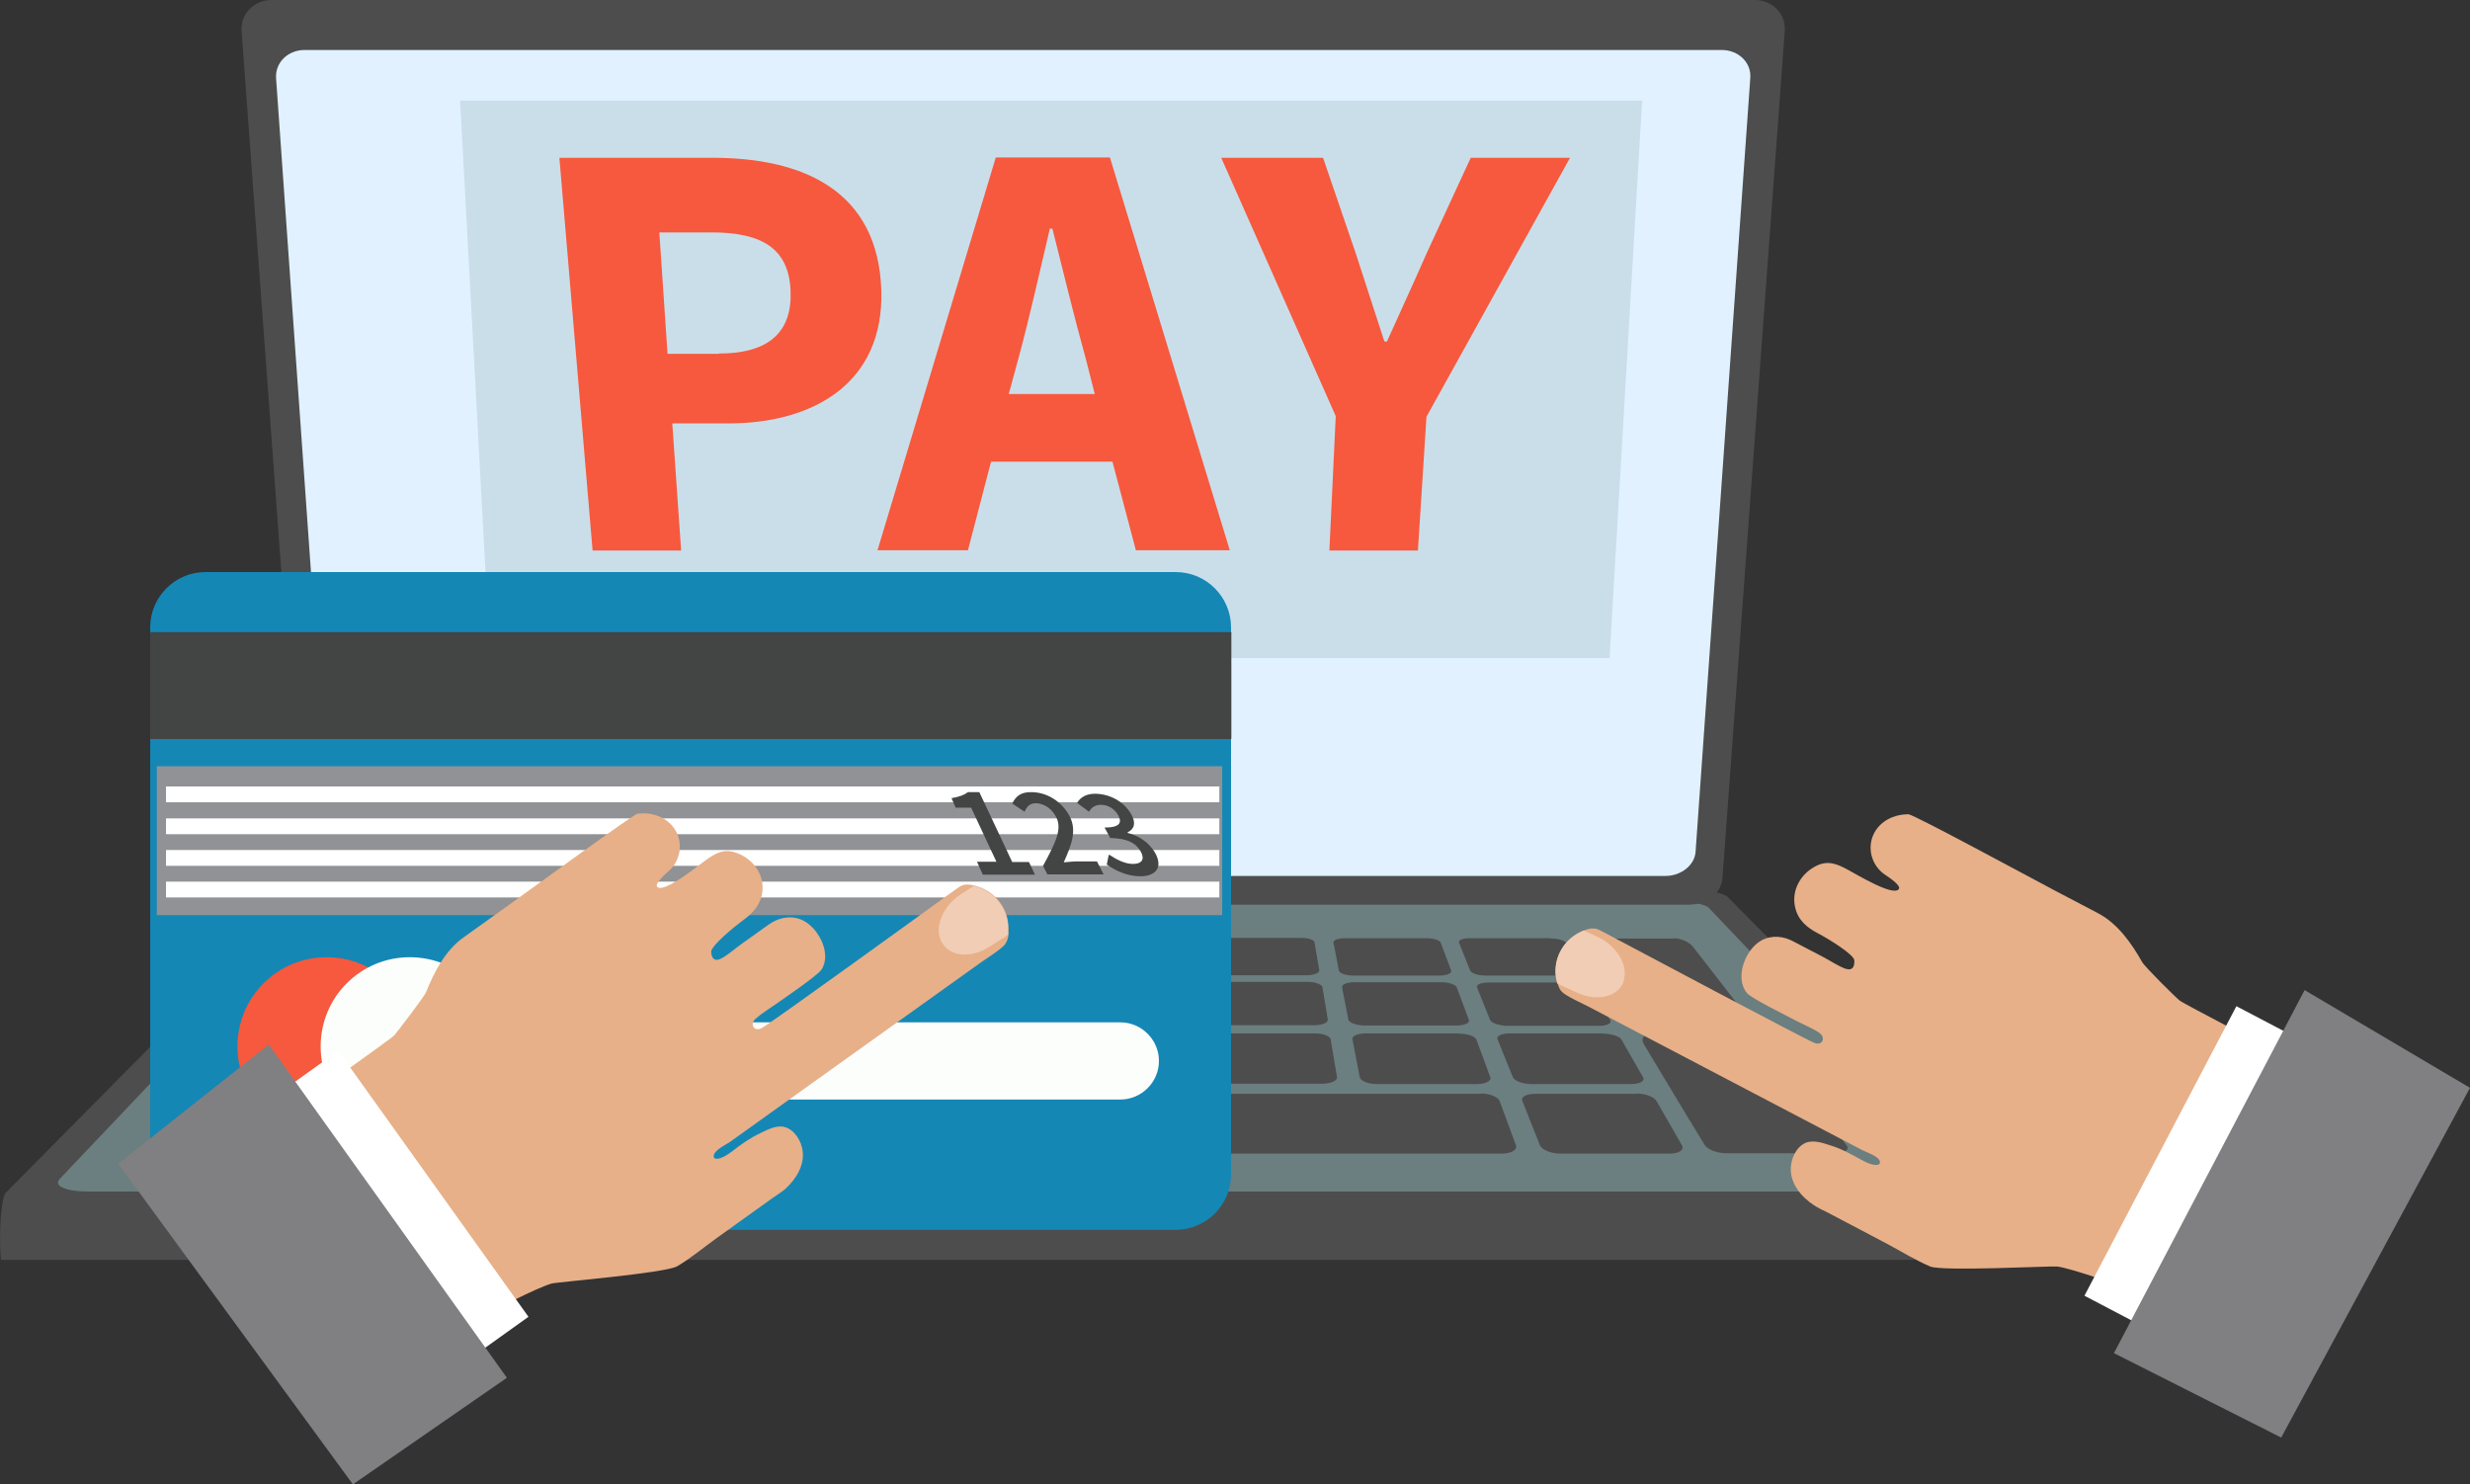 <svg xmlns="http://www.w3.org/2000/svg" id="Layer_2" viewBox="0 0 78.11 46.94"><rect x="0" y="0" width="78.11" height="46.94" fill="#333333" stroke="none"/><defs><style>.cls-1{fill:#f6593d;}.cls-2{fill:#f1cdb5;}.cls-3{fill:#e7b088;}.cls-4{fill:#fff;}.cls-5{fill:#fcfefb;}.cls-6{fill:#6b7e80;}.cls-7{fill:#909295;}.cls-8{fill:#cadeea;}.cls-9{fill:#e1f1ff;}.cls-10{fill:#1587b5;}.cls-11{fill:#434444;}.cls-12{fill:#808082;}.cls-13{fill:#4d4d4d;}</style></defs><g id="_"><g id="_4"><g><g><g><path class="cls-13" d="M64.05,39.84c.07-.92-.02-1.99-.15-2.12l-9.27-9.36c-.12-.12-.64-.22-1.15-.22H10.6c-.51,0-1.03,.1-1.15,.22L.18,37.72c-.13,.13-.23,1.2-.15,2.12H64.05Z"></path><path class="cls-6" d="M52.94,28.49H11.14c-.5,0-1,.09-1.11,.21L1.89,37.28c-.21,.22,.19,.4,.89,.4H61.3c.7,0,1.1-.18,.89-.4l-8.15-8.57c-.11-.12-.61-.21-1.11-.21Z"></path></g><g><path class="cls-13" d="M38.6,30.84h2.72c.23,0,.41-.07,.4-.16l-.15-.88c-.01-.08-.2-.14-.42-.14h-2.57c-.22,0-.4,.06-.4,.14v.88c0,.09,.18,.16,.42,.16Z"></path><path class="cls-13" d="M45.1,29.67h-2.56c-.22,0-.39,.06-.37,.14l.17,.88c.02,.09,.22,.16,.46,.16h2.72c.23,0,.4-.07,.37-.16l-.33-.88c-.03-.08-.23-.14-.45-.14Z"></path><path class="cls-13" d="M49.04,29.67h-2.56c-.22,0-.37,.06-.34,.14l.35,.88c.04,.09,.25,.16,.49,.16h2.72c.23,0,.38-.07,.33-.15l-.5-.88c-.05-.08-.26-.14-.48-.14Z"></path><path class="cls-13" d="M38.62,32.42h2.94c.25,0,.44-.08,.43-.18l-.17-1.02c-.02-.09-.22-.17-.46-.17h-2.75c-.24,0-.43,.07-.43,.16v1.02c0,.1,.2,.18,.45,.19Z"></path><path class="cls-13" d="M45.59,31.06h-2.75c-.24,0-.41,.07-.4,.16l.2,1.02c.02,.1,.24,.18,.49,.19h2.93c.25,0,.43-.08,.39-.18l-.38-1.02c-.03-.09-.25-.17-.49-.17Z"></path><path class="cls-13" d="M49.81,31.07h-2.74c-.24,0-.4,.07-.36,.16l.41,1.02c.04,.1,.28,.18,.53,.19h2.92c.25,0,.41-.08,.35-.18l-.58-1.02c-.05-.09-.29-.17-.52-.17Z"></path><path class="cls-13" d="M38.64,34.27h3.18c.27,0,.48-.1,.46-.21l-.2-1.19c-.02-.11-.24-.19-.49-.19h-2.97c-.25,0-.46,.08-.46,.19v1.19c0,.12,.21,.22,.49,.22Z"></path><path class="cls-13" d="M46.15,32.68h-2.96c-.25,0-.45,.08-.42,.19l.23,1.19c.02,.12,.26,.22,.54,.22h3.17c.27,0,.46-.1,.42-.21l-.44-1.19c-.04-.11-.28-.19-.53-.19Z"></path><path class="cls-13" d="M50.7,32.68h-2.96c-.25,0-.43,.08-.38,.19l.48,1.19c.05,.12,.31,.22,.58,.22h3.17c.27,0,.44-.1,.37-.21l-.68-1.19c-.06-.11-.32-.19-.57-.19Z"></path><path class="cls-13" d="M46.82,34.59h-7.93c-.41,0-.74,.1-.74,.22v1.41c-.01,.14,.35,.26,.79,.26h8.55c.3,0,.5-.12,.45-.26l-.52-1.41c-.05-.12-.31-.23-.58-.23Z"></path><path class="cls-13" d="M51.76,34.59h-3.21c-.28,0-.46,.1-.41,.22l.56,1.41c.06,.14,.35,.26,.64,.26h3.46c.3,0,.47-.12,.39-.26l-.81-1.41c-.07-.12-.35-.23-.63-.23Z"></path><path class="cls-13" d="M52.92,29.68h-2.55c-.22,0-.33,.11-.24,.25l.78,1.3,.21,.35,.4,.66c.06,.1,.32,.18,.57,.18h2.92c.25,0,.39-.08,.31-.18l-.51-.66-.27-.35-1.01-1.3c-.11-.14-.38-.26-.6-.26Z"></path><path class="cls-13" d="M55.19,32.68h-2.95c-.25,0-.37,.16-.25,.35l1.07,1.78,.32,.53,.53,.87c.08,.14,.4,.26,.69,.26h3.45c.3,0,.45-.12,.34-.26l-.68-.87-.41-.53-1.38-1.78c-.15-.2-.48-.35-.73-.35Z"></path></g><g><path class="cls-13" d="M53.48,28.61H10.6c-.51,0-.96-.37-.99-.83L7.64,.98c-.04-.54,.39-.98,.95-.98H55.49c.56,0,.99,.44,.95,.98l-1.97,26.79c-.03,.46-.48,.83-.99,.83Z"></path><path class="cls-9" d="M54.44,1.58H9.64c-.54,0-.94,.4-.91,.89l1.73,24.47c.03,.42,.46,.76,.95,.76H52.67c.49,0,.92-.34,.95-.76l1.73-24.47c.04-.49-.37-.89-.91-.89Z"></path></g></g><polygon class="cls-8" points="50.9 20.81 51.93 3.18 14.59 3.18 14.55 3.18 15.5 20.81 50.9 20.81"></polygon><g><path class="cls-1" d="M17.69,4.99h4.85c2.87,0,5.23,1.05,5.33,4.19,.09,2.94-2.15,4.21-4.84,4.21h-1.77l.28,4.02h-2.8l-1.05-12.42Zm5.04,6.19c1.6,0,2.33-.69,2.27-2-.06-1.34-.93-1.83-2.5-1.83h-1.65l.26,3.84h1.62Z"></path><path class="cls-1" d="M35.19,14.6h-3.85l-.73,2.8h-2.86l3.74-12.42h3.61l3.79,12.42h-2.97l-.74-2.8Zm-.57-2.14l-.29-1.14c-.35-1.25-.71-2.75-1.05-4.09h-.08c-.32,1.36-.65,2.84-.99,4.09l-.31,1.14h2.72Z"></path><path class="cls-1" d="M42.25,13.18l-3.63-8.19h3.22l1.03,3.01c.31,.96,.6,1.84,.91,2.8h.08c.43-.96,.84-1.84,1.26-2.8l1.39-3.01h3.14l-4.54,8.19-.27,4.23h-2.8l.2-4.23Z"></path></g></g><g><path class="cls-10" d="M6.5,18.09h30.68c.97,0,1.75,.79,1.75,1.75v17.3c0,.97-.79,1.75-1.75,1.75H6.5c-.97,0-1.75-.79-1.75-1.75V19.84c0-.97,.79-1.75,1.75-1.75Z"></path><rect class="cls-11" x="4.75" y="19.99" width="34.19" height="3.38"></rect><rect class="cls-7" x="4.96" y="24.23" width="33.69" height="4.71"></rect><g><rect class="cls-4" x="5.25" y="24.87" width="33.31" height=".5"></rect><rect class="cls-4" x="5.25" y="25.88" width="33.31" height=".5"></rect><rect class="cls-4" x="5.25" y="26.88" width="33.31" height=".5"></rect><rect class="cls-4" x="5.25" y="27.88" width="33.31" height=".5"></rect></g><g><path class="cls-11" d="M30.9,27.25h.61l-.8-1.71h-.49l-.13-.3c.24-.04,.4-.1,.52-.19h.36l1.04,2.21h.53l.19,.4h-1.65l-.18-.4Z"></path><path class="cls-11" d="M32.99,27.37c.38-.7,.61-1.15,.41-1.53-.13-.26-.37-.43-.64-.44-.2,0-.3,.12-.36,.27l-.39-.26c.12-.24,.28-.37,.63-.36,.49,.01,.95,.31,1.19,.77,.23,.45,.05,.91-.19,1.45,.13-.01,.29-.03,.42-.03h.63l.21,.41h-1.78l-.14-.28Z"></path><path class="cls-11" d="M35.08,27.03c.24,.16,.5,.29,.75,.29,.27,0,.38-.14,.25-.38-.14-.26-.4-.43-.97-.44l-.18-.33c.49,0,.56-.16,.43-.39-.11-.2-.32-.33-.54-.33-.19,0-.3,.08-.38,.22l-.38-.28c.11-.18,.29-.29,.58-.29,.47,.01,.91,.25,1.14,.66,.15,.27,.09,.46-.12,.56v.02c.34,.08,.68,.3,.87,.63,.26,.47,.01,.74-.47,.74-.41,0-.77-.17-1.06-.37l.06-.3Z"></path></g><path class="cls-1" d="M13.15,33.09c0,1.56-1.26,2.82-2.82,2.82s-2.82-1.26-2.82-2.82,1.26-2.82,2.82-2.82,2.82,1.26,2.82,2.82Z"></path><path class="cls-5" d="M15.78,33.09c0,1.56-1.26,2.82-2.82,2.82s-2.82-1.26-2.82-2.82,1.26-2.82,2.82-2.82,2.82,1.26,2.82,2.82Z"></path><path class="cls-5" d="M35.44,32.33H19.25c-.67,0-1.22,.55-1.22,1.22s.55,1.22,1.22,1.22h16.18c.67,0,1.22-.55,1.22-1.22s-.55-1.22-1.22-1.22Z"></path></g><g><path class="cls-3" d="M10.44,34.3c0,.07,.15,.21,.18,.26l.35,.49c.36,.5,.12,.57,.48,1.07,.87,1.22,1.94,2.31,2.81,3.53l.97,1.35c.06,.08,.26,.48,.36,.48,.05,0,.21-.12,.26-.15,.06-.03,.24-.13,.47-.25,.38-.19,.88-.42,1.12-.49,.18-.05,3.62-.33,3.98-.55,.44-.26,.84-.6,1.26-.9l1.73-1.24c.13-.09,.27-.18,.4-.28,.36-.32,.64-.77,.57-1.24-.04-.29-.25-.66-.57-.74-.25-.07-.53,.08-.76,.19-.32,.15-.62,.36-.9,.58-.36,.28-.59,.28-.58,.15,0-.18,.38-.36,.5-.44l7.97-5.7c.23-.16,.48-.31,.69-.5,.08-.07,.12-.17,.15-.28,0-.03,.01-.06,.01-.09h0c0-.08,0-.14,0-.21,0-.57-.36-1.08-.9-1.28-.06-.02-.12-.04-.18-.06h-.01c-.08-.02-.15-.03-.22-.03-.09,0-.17,.03-.25,.08-.13,.09-.25,.18-.38,.27-.48,.35-5.55,4.02-5.86,4.19-.24,.13-.39-.12-.2-.29,.2-.18,.44-.32,.65-.47,.3-.21,1.31-.9,1.44-1.09,.34-.53-.13-1.39-.67-1.59-.35-.13-.72-.04-1.02,.18l-.84,.6c-.21,.15-.42,.34-.64,.46-.21,.11-.31,0-.32-.21-.01-.19,.75-.81,1.01-1,.32-.23,.57-.51,.61-.92,.06-.56-.33-1.05-.85-1.22-.38-.13-.65,.03-.94,.24-.29,.21-1.35,1.07-1.54,.84-.08-.1,.26-.4,.35-.48,.41-.34,.49-.95,.18-1.38-.25-.34-.69-.5-1.1-.45h0s-.01,0-.03,0c0,0-.01,0-.02,0,0,0,0,0,0,0h0c-.27,.12-3.05,2.16-4.21,2.99l-1.3,.93c-.56,.4-.92,1.08-1.17,1.71-.06,.16-.91,1.26-1.02,1.39-.04,.04-.82,.61-1.37,1-.23,.16-.42,.3-.5,.36-.07,.05-.17,.09-.16,.15Z"></path><rect class="cls-4" x="11.87" y="32.85" width="2.02" height="10.34" transform="translate(-19.71 14.59) rotate(-35.57)"></rect><polygon class="cls-12" points="3.74 36.8 8.5 33.03 16.03 43.57 11.16 46.94 3.74 36.8"></polygon><path class="cls-2" d="M29.78,29.79c.24,.46,.91,.53,1.49,.16l.49-.31s.08-.05,.12-.08c0-.07,0-.13,0-.2,0-.57-.36-1.08-.9-1.28-.06-.02-.12-.04-.18-.06h-.01l-.39,.25c-.58,.37-.87,1.05-.63,1.51Z"></path></g><g><path class="cls-3" d="M71.12,32.85c0,.07-.12,.22-.15,.28l-.28,.54c-.29,.55-.04,.58-.33,1.12-.7,1.33-1.6,2.55-2.3,3.88l-.77,1.47c-.04,.09-.2,.51-.29,.53-.05,.01-.22-.09-.27-.11-.06-.02-.26-.1-.5-.18-.4-.13-.93-.3-1.18-.33-.18-.02-3.63,.16-4.01,0-.47-.2-.92-.48-1.37-.72l-1.88-.99c-.14-.07-.3-.14-.43-.23-.4-.26-.74-.68-.73-1.15,0-.29,.16-.69,.47-.82,.24-.1,.54,0,.78,.08,.34,.1,.66,.28,.97,.45,.4,.23,.62,.2,.6,.07-.03-.18-.43-.3-.56-.37l-8.68-4.55c-.25-.13-.52-.24-.75-.4-.09-.06-.15-.15-.18-.25-.01-.03-.02-.05-.03-.08h0c-.01-.08-.03-.14-.04-.2-.08-.57,.21-1.12,.71-1.39,.06-.03,.11-.06,.17-.08h.01c.07-.03,.15-.05,.22-.06,.08,0,.17,0,.26,.05,.14,.07,.28,.14,.42,.22,.53,.28,6.05,3.22,6.38,3.35,.25,.1,.37-.17,.15-.32-.22-.15-.48-.25-.71-.37-.32-.17-1.42-.71-1.57-.88-.41-.48-.06-1.39,.45-1.67,.33-.18,.71-.14,1.03,.04l.92,.48c.23,.12,.46,.28,.7,.37,.23,.08,.3-.05,.29-.26-.01-.19-.85-.7-1.14-.85-.35-.18-.64-.42-.73-.82-.13-.55,.18-1.08,.67-1.32,.36-.18,.65-.06,.97,.11,.32,.17,1.48,.88,1.64,.62,.07-.11-.31-.36-.41-.43-.45-.28-.62-.87-.37-1.34,.2-.38,.62-.58,1.03-.59h0s.01,0,.03,0c0,0,.01,0,.02,0h.01c.29,.08,3.32,1.72,4.58,2.39l1.41,.74c.61,.32,1.06,.95,1.39,1.54,.08,.15,1.07,1.13,1.2,1.23,.05,.04,.9,.49,1.49,.8,.25,.13,.45,.24,.54,.29,.08,.04,.18,.06,.18,.13Z"></path><rect class="cls-4" x="64.05" y="35.85" width="10.34" height="2.02" transform="translate(4.41 81.03) rotate(-62.31)"></rect><polygon class="cls-12" points="78.11 34.4 72.88 31.31 66.85 42.79 72.14 45.46 78.11 34.4"></polygon><path class="cls-2" d="M51.35,31.03c-.17,.49-.83,.65-1.46,.37l-.52-.24s-.09-.04-.13-.07c-.01-.06-.03-.13-.04-.19-.08-.57,.21-1.12,.71-1.39,.06-.03,.11-.06,.17-.08h.01l.42,.19c.63,.29,1,.92,.83,1.41Z"></path></g></g></g></svg>